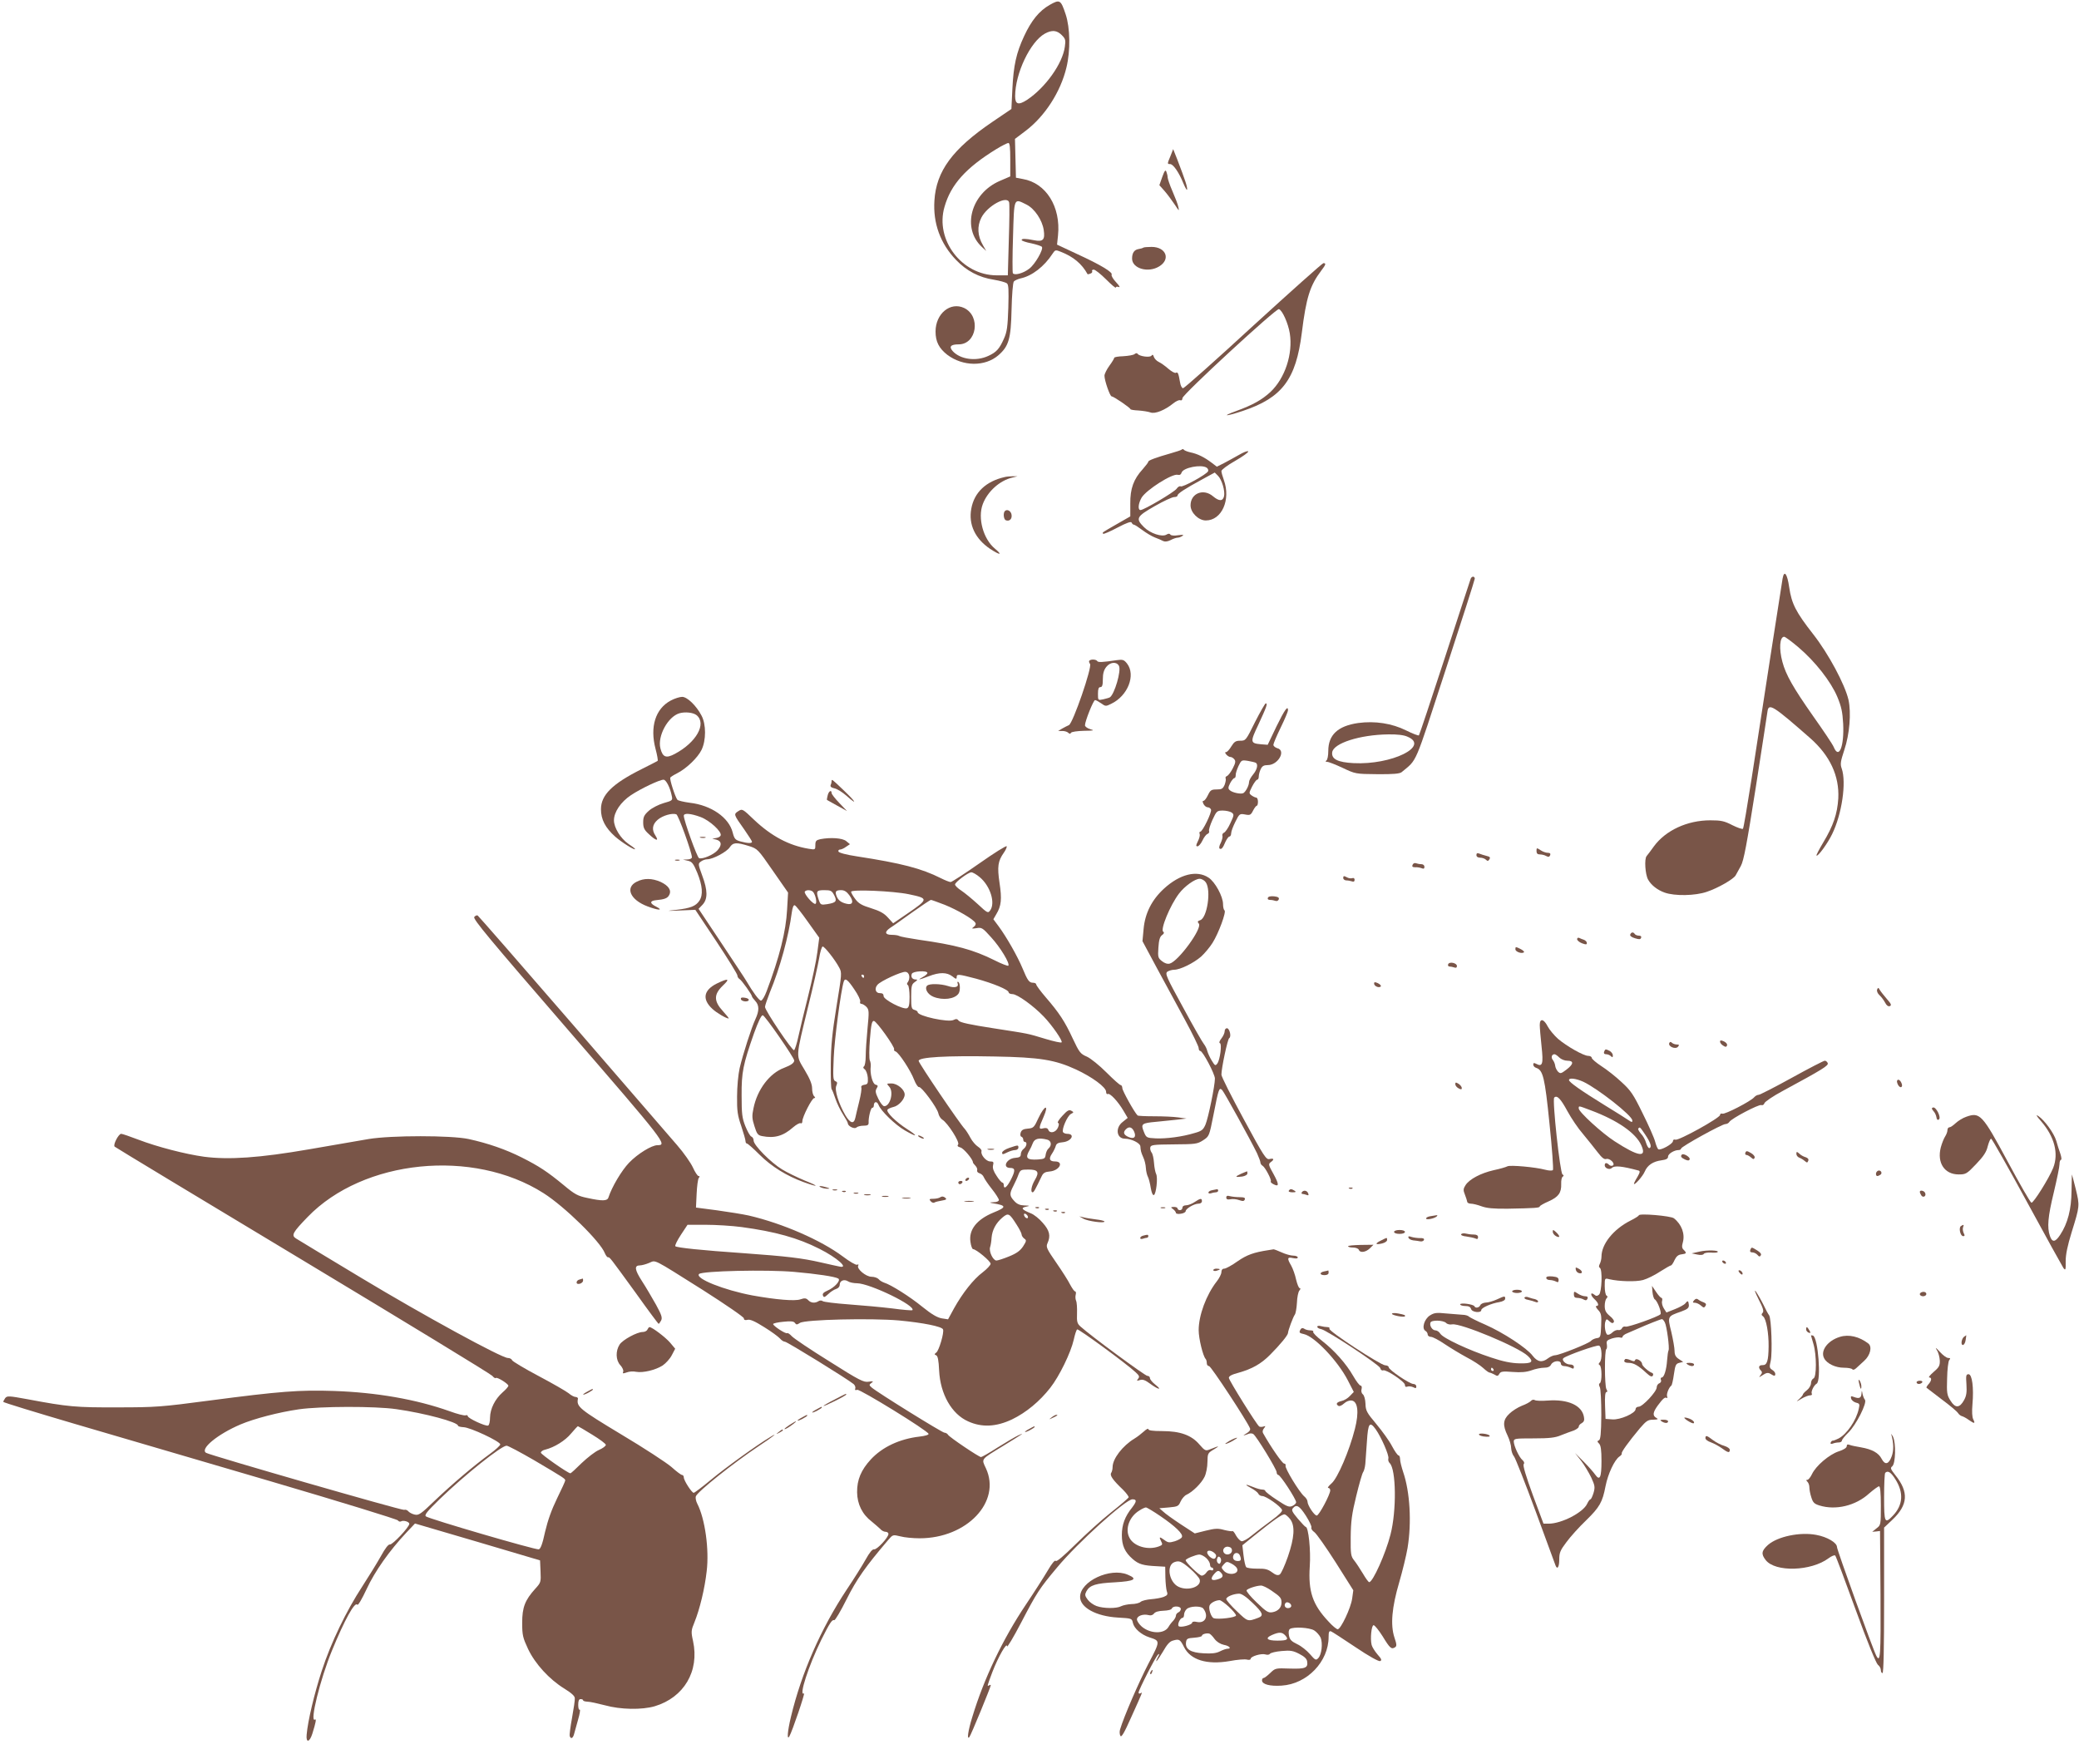 <?xml version="1.0" standalone="no"?>
<!DOCTYPE svg PUBLIC "-//W3C//DTD SVG 20010904//EN"
 "http://www.w3.org/TR/2001/REC-SVG-20010904/DTD/svg10.dtd">
<svg version="1.0" xmlns="http://www.w3.org/2000/svg"
 width="1280pt" height="1086pt" viewBox="0 0 1280 1086"
 preserveAspectRatio="xMidYMid meet">
<g transform="translate(0,1086) scale(0.1,-0.1)"
fill="#795548" stroke="none">
<path d="M6463 10830 c-65 -37 -113 -96 -158 -193 -48 -103 -65 -180 -72 -325
l-6 -123 -118 -80 c-244 -166 -345 -302 -356 -484 -9 -139 36 -264 133 -365
64 -67 141 -108 233 -122 36 -6 72 -16 80 -22 11 -8 12 -40 9 -151 -4 -117 -8
-148 -27 -190 -28 -63 -46 -83 -96 -106 -75 -35 -172 -22 -219 29 -25 28 -13
42 36 42 112 0 138 174 34 224 -85 40 -176 -35 -176 -145 0 -62 21 -103 72
-143 97 -73 233 -74 315 -3 64 56 77 100 81 282 2 88 8 165 14 172 5 6 24 15
41 19 71 15 146 73 198 153 15 23 18 24 50 11 77 -30 130 -74 165 -138 0 -1 9
0 18 4 9 3 13 10 10 15 -3 5 2 9 10 9 9 0 43 -27 76 -60 33 -33 60 -56 60 -50
0 5 8 7 18 3 10 -4 4 8 -17 30 -18 19 -30 40 -27 46 9 14 -64 59 -212 127
l-124 58 6 57 c18 176 -74 323 -217 347 l-42 8 -3 119 -3 120 65 49 c119 90
216 240 252 391 25 103 23 243 -5 327 -30 90 -36 93 -98 58z m74 -186 c23 -23
25 -31 19 -72 -14 -104 -120 -252 -233 -327 -53 -34 -73 -28 -73 23 0 139 93
335 183 385 44 24 74 21 104 -9z m-317 -767 l0 -103 -65 -28 c-177 -77 -235
-290 -110 -406 l27 -25 -20 35 c-34 58 -37 117 -10 170 37 73 159 139 171 94
3 -11 2 -116 -2 -234 l-6 -215 -70 0 c-213 1 -379 218 -320 421 39 138 132
241 319 356 34 21 67 37 74 38 9 0 12 -27 12 -103z m101 -277 c49 -25 96 -95
105 -156 9 -60 -4 -74 -59 -63 -55 11 -77 11 -77 1 0 -4 27 -14 60 -20 32 -7
62 -17 65 -22 10 -16 -43 -108 -78 -134 -37 -29 -91 -43 -101 -28 -3 5 -3 107
1 226 7 244 4 236 84 196z"/>
<path d="M7207 9901 c-21 -50 -21 -51 -3 -51 19 0 54 -50 82 -119 13 -31 23
-47 23 -36 0 19 -9 48 -61 184 l-25 63 -16 -41z"/>
<path d="M7156 9771 l-18 -51 33 -37 c18 -21 45 -58 62 -83 26 -40 28 -42 22
-15 -3 17 -20 60 -36 97 -16 36 -29 75 -30 85 0 10 -4 26 -8 36 -5 14 -11 7
-25 -32z"/>
<path d="M7039 9335 c-3 -2 -15 -6 -28 -8 -27 -4 -41 -23 -41 -59 0 -61 99
-90 167 -48 72 44 42 120 -47 120 -26 0 -49 -2 -51 -5z"/>
<path d="M7716 8855 c-230 -212 -425 -385 -432 -385 -7 0 -16 16 -19 38 -9 54
-14 64 -25 57 -6 -4 -27 8 -47 25 -19 17 -46 36 -59 42 -13 6 -26 20 -30 31
-4 14 -8 16 -14 8 -8 -14 -76 -5 -86 11 -3 5 -11 5 -19 -2 -7 -6 -38 -11 -69
-13 -31 -1 -56 -5 -56 -10 0 -4 -13 -26 -30 -49 -16 -22 -30 -50 -30 -61 0
-30 34 -127 44 -127 12 0 116 -71 116 -79 0 -3 22 -7 49 -8 27 -2 60 -7 74
-12 28 -11 89 14 141 56 16 13 35 22 42 19 9 -3 14 2 14 13 0 22 577 554 594
548 21 -7 57 -87 67 -149 20 -126 -29 -276 -119 -361 -53 -49 -111 -81 -210
-117 -97 -35 -66 -35 39 0 243 81 328 194 364 481 27 218 51 292 119 382 29
38 32 47 14 47 -7 -1 -201 -174 -432 -385z"/>
<path d="M7277 8093 c-4 -4 -35 -14 -70 -24 -88 -25 -137 -43 -137 -51 0 -5
-16 -25 -35 -47 -56 -61 -77 -120 -76 -211 l0 -79 -82 -47 c-94 -54 -92 -52
-85 -60 3 -3 43 14 88 38 57 30 84 39 87 31 3 -7 9 -13 14 -13 5 0 28 -15 52
-33 24 -18 59 -39 78 -46 19 -7 42 -17 51 -22 11 -5 27 -3 45 6 15 8 35 15 43
15 8 0 22 5 30 11 11 7 4 8 -26 4 -25 -4 -45 -2 -48 4 -5 7 -12 7 -24 0 -27
-17 -100 7 -139 46 -53 53 -46 65 66 129 54 31 108 56 120 56 12 0 21 4 21 10
0 11 43 40 152 99 l77 42 20 -20 c24 -24 45 -95 37 -127 -8 -31 -31 -30 -68 1
-59 50 -138 18 -138 -56 0 -45 49 -93 94 -93 98 0 155 127 111 249 -8 22 -15
47 -15 55 0 8 37 36 85 63 47 27 83 53 80 58 -4 5 -29 -5 -58 -22 -29 -16 -71
-40 -93 -51 l-42 -21 -33 25 c-45 34 -86 54 -129 63 -19 4 -38 12 -41 16 -3 5
-9 6 -12 2z m152 -112 c8 -5 12 -15 9 -22 -8 -19 -157 -101 -169 -93 -6 3 -17
-3 -25 -15 -15 -21 -201 -131 -222 -131 -18 0 -14 41 7 77 30 48 188 149 222
140 12 -3 20 1 24 14 10 30 120 52 154 30z"/>
<path d="M6185 7923 c-114 -26 -187 -94 -205 -195 -18 -97 24 -185 116 -247
61 -40 79 -40 30 1 -72 59 -108 189 -75 275 29 77 104 145 182 163 l32 8 -30
0 c-16 0 -39 -2 -50 -5z"/>
<path d="M6187 7714 c-12 -12 -8 -52 6 -57 22 -8 39 8 35 34 -3 23 -27 37 -41
23z"/>
<path d="M10975 7298 c-7 -40 -128 -821 -191 -1233 -26 -165 -49 -303 -53
-307 -3 -4 -33 6 -65 22 -50 26 -70 30 -136 30 -142 0 -275 -62 -347 -160 -18
-25 -38 -52 -45 -60 -15 -17 -9 -113 9 -145 19 -34 57 -64 102 -80 62 -22 188
-20 260 5 69 23 164 78 177 101 5 9 19 35 32 58 18 33 36 129 92 484 38 243
70 453 72 467 7 54 35 36 264 -165 121 -107 179 -232 172 -370 -6 -96 -31
-169 -93 -272 -25 -42 -44 -78 -41 -80 8 -8 68 74 96 132 60 122 89 318 59
404 -10 27 -7 44 16 114 33 98 43 228 26 308 -22 95 -123 284 -217 404 -108
138 -133 188 -148 288 -12 85 -31 111 -41 55z m99 -424 c102 -87 198 -209 238
-304 25 -60 32 -93 36 -165 7 -141 -26 -222 -58 -144 -7 17 -65 103 -128 192
-122 174 -167 253 -188 332 -22 81 -17 155 11 155 6 0 47 -30 89 -66z"/>
<path d="M9055 7298 c-3 -7 -74 -226 -159 -486 -85 -261 -157 -476 -160 -479
-3 -3 -38 10 -78 30 -88 44 -193 60 -296 46 -125 -18 -184 -73 -184 -172 0
-29 -5 -55 -12 -59 -7 -5 -5 -8 5 -8 9 0 52 -17 95 -37 78 -37 80 -38 213 -39
99 -1 138 3 150 12 99 83 75 29 271 629 99 303 180 556 180 563 0 6 -5 12 -10
12 -6 0 -13 -6 -15 -12z m-390 -973 c141 -58 -97 -175 -331 -163 -98 5 -137
25 -132 66 6 56 170 109 346 111 52 1 96 -4 117 -14z"/>
<path d="M6707 6793 c-4 -3 -2 -12 4 -20 15 -18 -106 -368 -130 -377 -9 -4
-27 -13 -41 -21 l-25 -15 26 0 c14 0 30 -5 36 -11 8 -8 13 -8 17 0 4 6 39 11
79 12 62 1 68 2 40 10 -18 5 -33 16 -33 24 0 25 52 155 62 155 6 0 22 -9 38
-20 26 -19 29 -19 61 -3 103 49 153 177 98 248 -19 24 -27 26 -63 21 -88 -13
-116 -15 -121 -5 -7 10 -38 12 -48 2z m182 -32 c16 -29 -28 -177 -56 -194 -5
-3 -23 -8 -40 -12 -33 -7 -33 -7 -33 34 0 30 4 41 15 41 11 0 15 12 15 49 0
34 6 56 21 75 24 31 64 34 78 7z"/>
<path d="M4129 6547 c-93 -50 -129 -161 -93 -297 10 -38 16 -71 13 -74 -2 -2
-47 -25 -99 -51 -180 -90 -250 -159 -250 -247 0 -63 27 -114 87 -168 42 -37
123 -87 123 -77 0 3 -18 17 -41 32 -49 34 -89 100 -89 145 0 51 42 113 105
155 62 41 176 95 200 95 16 0 41 -48 51 -100 6 -27 4 -29 -50 -44 -31 -9 -72
-30 -91 -47 -29 -26 -35 -38 -35 -71 0 -34 6 -47 36 -74 42 -40 63 -45 40 -9
-25 37 -20 70 14 99 31 26 89 42 114 33 13 -5 96 -235 96 -265 0 -6 -12 -13
-27 -13 l-28 -1 30 -7 c25 -5 34 -16 58 -74 32 -79 37 -136 13 -172 -22 -33
-54 -46 -141 -56 -67 -7 -66 -8 23 -4 l93 4 130 -195 c71 -107 129 -201 129
-209 0 -8 6 -18 13 -22 14 -8 77 -97 77 -108 0 -3 9 -15 20 -27 25 -27 25 -60
1 -112 -25 -54 -76 -213 -97 -301 -9 -40 -16 -115 -16 -175 -1 -88 3 -117 26
-183 14 -42 26 -84 26 -92 0 -8 4 -15 9 -15 5 0 40 -31 77 -68 73 -73 167
-131 271 -169 96 -35 100 -27 6 10 -45 19 -107 49 -138 68 -68 41 -175 149
-175 177 0 11 -6 22 -14 25 -8 3 -24 32 -37 64 -20 50 -23 76 -23 188 -1 144
9 192 76 383 26 72 45 112 54 112 13 0 194 -262 194 -279 -1 -15 -19 -28 -63
-45 -89 -33 -165 -134 -188 -249 -10 -46 -9 -64 6 -110 15 -48 21 -56 47 -61
76 -15 130 0 191 54 20 17 41 29 47 25 5 -3 10 2 10 13 0 26 59 142 73 142 8
0 7 4 -1 12 -7 7 -12 28 -12 48 0 25 -14 60 -46 113 -55 93 -57 67 21 388 31
124 61 258 68 298 6 39 16 73 22 74 10 2 75 -79 102 -130 17 -31 16 -38 -17
-240 -26 -159 -34 -242 -35 -353 -1 -80 1 -149 5 -155 4 -5 15 -32 24 -60 9
-27 30 -70 46 -95 16 -25 30 -50 30 -55 0 -18 41 -38 53 -26 6 6 26 11 43 11
25 0 32 4 32 18 -2 31 13 92 22 92 6 0 10 6 10 14 0 26 20 28 29 4 14 -37 103
-123 162 -157 76 -44 86 -38 14 8 -69 44 -130 105 -121 119 3 6 20 13 36 17
33 7 70 48 70 77 0 30 -45 68 -81 68 -31 0 -32 0 -14 -20 29 -32 6 -120 -31
-120 -8 0 -24 20 -36 45 -18 37 -20 49 -11 64 10 16 9 20 -7 24 -18 5 -35 68
-29 113 1 10 -1 27 -6 37 -4 10 -4 69 1 130 7 89 12 112 24 112 16 0 132 -163
125 -175 -3 -5 1 -10 9 -13 21 -8 93 -118 114 -174 10 -26 24 -47 30 -45 16 3
111 -126 119 -161 3 -16 15 -34 25 -40 33 -20 109 -139 97 -153 -7 -8 -3 -13
14 -18 20 -5 77 -73 77 -91 0 -4 7 -13 16 -22 8 -9 13 -21 10 -28 -2 -7 4 -15
15 -18 10 -3 22 -13 26 -24 4 -10 26 -43 50 -73 24 -30 43 -61 43 -67 0 -8
-14 -14 -32 -14 -27 -1 -28 -2 -8 -6 88 -14 90 -24 6 -58 -102 -42 -153 -106
-141 -181 3 -24 11 -44 16 -44 19 0 109 -75 108 -90 0 -8 -22 -32 -48 -52 -58
-43 -125 -129 -177 -222 l-37 -68 -39 6 c-28 5 -62 25 -118 70 -77 63 -194
137 -237 150 -11 4 -27 13 -33 21 -7 8 -27 15 -44 15 -35 0 -94 50 -82 69 4 6
1 9 -7 5 -8 -3 -47 20 -88 51 -134 100 -369 203 -579 252 -36 8 -123 22 -195
32 l-130 17 4 84 c2 47 8 91 13 98 7 8 7 12 -1 12 -6 0 -22 24 -35 53 -13 28
-56 90 -97 137 -40 47 -331 383 -646 747 -315 364 -577 664 -582 667 -5 3 -14
-1 -21 -9 -10 -12 92 -134 579 -697 599 -692 611 -708 549 -708 -36 0 -122
-53 -175 -108 -46 -48 -106 -149 -127 -214 -7 -22 -37 -23 -129 -3 -59 12 -78
22 -145 78 -103 85 -154 118 -259 171 -99 50 -209 88 -328 114 -108 23 -476
23 -615 0 -52 -9 -216 -37 -365 -63 -306 -53 -496 -66 -649 -46 -115 16 -286
60 -404 105 -52 20 -99 36 -106 36 -16 0 -52 -69 -40 -79 5 -5 527 -320 1159
-700 633 -381 1157 -700 1166 -711 9 -11 19 -17 22 -13 8 7 77 -36 77 -48 0
-5 -16 -24 -36 -41 -46 -41 -76 -100 -77 -155 0 -25 -5 -47 -12 -49 -15 -6
-125 45 -125 58 0 5 -6 8 -13 5 -8 -3 -52 8 -98 25 -208 74 -452 116 -714 125
-212 7 -331 -2 -765 -59 -295 -39 -331 -42 -565 -42 -257 -1 -305 3 -555 50
-115 21 -126 22 -138 7 -6 -9 -12 -20 -12 -23 0 -4 197 -64 438 -135 240 -70
785 -230 1211 -355 425 -125 777 -233 781 -240 4 -7 13 -9 19 -6 14 9 51 -2
51 -15 0 -20 -103 -129 -119 -127 -10 2 -29 -23 -56 -72 -23 -41 -74 -124
-113 -184 -100 -153 -194 -347 -251 -522 -45 -137 -86 -309 -93 -393 -5 -52
18 -48 35 6 22 70 26 94 16 87 -34 -21 32 248 105 425 77 188 141 304 156 282
4 -7 29 36 57 96 51 110 140 236 245 348 l53 56 385 -113 385 -114 3 -68 c3
-65 2 -69 -32 -106 -64 -71 -81 -115 -81 -210 0 -77 4 -92 36 -161 44 -93 132
-188 223 -244 45 -28 65 -46 65 -60 1 -11 -7 -65 -17 -120 -10 -55 -17 -106
-14 -113 6 -19 19 -14 26 11 3 12 14 52 25 90 11 37 15 65 10 62 -5 -4 -9 10
-9 29 0 25 4 36 15 36 8 0 15 -3 15 -7 0 -5 12 -8 28 -9 15 0 63 -11 106 -22
97 -27 228 -29 307 -6 180 54 276 216 236 401 -13 58 -12 66 9 117 32 79 63
206 75 314 16 133 -10 322 -58 415 -8 15 -12 36 -9 45 10 29 229 204 391 312
84 55 125 89 65 52 -83 -50 -273 -187 -362 -261 -54 -45 -102 -81 -107 -81
-12 0 -61 76 -61 95 0 8 -5 15 -11 15 -6 0 -35 22 -65 49 -30 26 -169 117
-310 201 -257 155 -275 170 -266 218 2 6 -5 12 -14 12 -9 0 -28 10 -43 23 -15
12 -98 60 -185 106 -87 46 -160 90 -163 97 -3 8 -14 14 -26 14 -39 0 -524 265
-901 492 -210 126 -391 236 -404 244 -30 19 -20 37 72 132 343 355 1018 423
1452 147 131 -83 351 -299 378 -370 6 -14 14 -25 19 -25 12 0 8 5 173 -222 74
-104 137 -188 139 -188 2 0 9 9 15 20 9 17 4 34 -31 98 -24 42 -62 108 -87
146 -45 70 -48 96 -12 96 11 0 37 7 56 15 44 18 14 33 332 -167 138 -88 252
-166 252 -174 0 -10 7 -13 23 -9 15 4 45 -9 102 -45 44 -27 87 -59 97 -70 9
-11 23 -20 31 -20 13 0 386 -230 423 -261 8 -7 12 -19 10 -26 -4 -10 -1 -13
12 -9 17 5 432 -250 439 -271 2 -6 -21 -13 -56 -17 -122 -14 -229 -64 -300
-141 -59 -64 -85 -125 -84 -202 1 -73 32 -136 90 -180 19 -16 43 -36 52 -45 8
-10 23 -18 33 -18 10 0 18 -6 18 -13 0 -22 -71 -98 -88 -95 -11 2 -28 -19 -52
-62 -20 -36 -72 -119 -117 -186 -159 -240 -279 -514 -343 -782 -22 -91 -26
-149 -10 -121 18 31 99 270 90 264 -34 -21 28 170 107 331 51 102 66 125 79
120 6 -2 40 56 76 128 62 124 117 202 256 365 29 34 29 34 75 23 25 -7 79 -12
119 -12 291 0 504 225 408 431 -28 60 -34 52 105 137 125 77 139 86 95 66 -19
-9 -77 -43 -128 -75 -51 -33 -97 -59 -102 -59 -13 0 -194 122 -203 137 -4 7
-14 13 -22 13 -14 0 -415 249 -448 278 -17 15 -17 17 -1 29 14 10 11 11 -18 7
-30 -5 -55 7 -243 126 -116 72 -220 142 -231 155 -12 13 -25 21 -28 18 -7 -7
-86 44 -86 56 0 4 28 11 63 14 46 5 64 3 71 -7 8 -12 13 -12 31 0 32 21 439
30 610 15 148 -14 264 -37 271 -55 8 -20 -25 -130 -41 -142 -13 -10 -13 -13
-2 -17 11 -4 16 -30 19 -94 7 -145 77 -268 178 -313 85 -39 174 -34 271 12 87
42 170 111 235 194 56 71 127 217 145 297 7 32 16 60 21 63 8 5 301 -209 360
-264 23 -21 25 -28 15 -40 -10 -13 -8 -14 11 -8 17 6 33 0 64 -23 50 -37 77
-41 31 -5 -18 14 -33 32 -33 40 0 8 -7 14 -16 14 -14 0 -352 249 -412 304 -20
18 -23 29 -21 81 1 33 -1 68 -6 78 -4 9 -5 26 -2 37 3 11 1 20 -4 20 -5 0 -18
19 -30 41 -11 23 -50 84 -86 136 -59 85 -64 97 -54 119 21 46 13 79 -29 126
-21 25 -54 51 -72 58 -57 23 -65 34 -32 41 27 6 27 7 -9 8 -27 1 -45 8 -62 27
-30 32 -31 45 -6 93 10 20 25 51 31 69 12 30 15 32 62 32 59 0 69 -15 39 -65
-21 -36 -28 -75 -13 -75 7 0 16 17 56 100 9 19 21 26 48 28 61 5 91 62 33 62
-33 0 -40 16 -18 48 10 15 20 36 23 47 4 15 16 21 42 23 55 5 80 52 28 52 -10
0 -22 5 -25 10 -10 16 26 100 48 112 19 10 19 11 3 20 -14 8 -25 2 -55 -31
-21 -22 -33 -42 -27 -44 7 -2 7 -12 -1 -30 -14 -30 -50 -37 -59 -12 -4 10 -14
13 -30 9 -30 -8 -30 0 1 70 35 80 7 74 -31 -6 -27 -59 -31 -63 -66 -66 -28 -2
-39 -9 -44 -25 -4 -12 -2 -23 5 -25 6 -2 11 -10 11 -18 0 -8 5 -14 10 -14 16
0 11 -28 -7 -42 -10 -7 -18 -22 -18 -33 0 -16 -8 -21 -35 -23 -54 -4 -81 -62
-30 -62 31 0 32 -16 5 -70 -25 -49 -45 -65 -45 -35 0 8 -4 15 -9 15 -4 0 -21
18 -35 41 -19 28 -26 48 -22 65 5 20 3 24 -18 24 -25 0 -60 42 -53 63 2 7 -8
19 -22 28 -14 9 -35 33 -46 54 -11 21 -27 46 -35 55 -31 32 -283 404 -284 419
-1 23 170 33 469 27 276 -5 370 -20 500 -80 99 -46 185 -109 185 -137 0 -11 5
-17 10 -14 13 8 63 -45 97 -103 l26 -44 -31 -25 c-47 -36 -38 -103 14 -103 39
0 94 -27 95 -47 2 -28 4 -36 18 -68 8 -16 15 -46 16 -66 1 -19 7 -44 13 -55 5
-10 13 -41 17 -67 5 -29 12 -46 19 -44 14 5 26 107 14 130 -5 10 -11 40 -13
68 -2 27 -8 56 -15 64 -6 8 -10 22 -8 31 3 16 19 18 145 19 133 1 144 2 180
25 38 25 38 25 64 156 32 164 35 172 54 153 13 -14 173 -304 214 -388 11 -25
21 -50 21 -57 0 -7 6 -17 14 -21 16 -10 57 -88 50 -96 -3 -3 4 -11 16 -17 36
-19 36 -2 1 62 -31 55 -33 62 -18 73 24 17 21 26 -6 20 -21 -6 -34 13 -160
246 -75 138 -137 261 -137 273 0 40 38 219 48 225 15 9 2 61 -14 61 -8 0 -14
-8 -14 -19 0 -10 -9 -30 -20 -44 -12 -15 -16 -27 -9 -29 13 -4 1 -101 -16
-125 -12 -16 -15 -14 -34 17 -12 19 -24 46 -28 60 -3 14 -13 33 -21 43 -8 9
-66 110 -128 225 -102 186 -112 208 -97 220 9 6 28 12 42 12 37 0 120 41 166
81 21 19 53 57 70 84 37 58 87 193 74 201 -5 3 -9 20 -9 38 0 47 -49 137 -89
163 -72 48 -177 22 -275 -68 -74 -68 -116 -150 -125 -247 l-7 -76 89 -166 c49
-91 127 -234 173 -319 46 -85 84 -163 84 -173 0 -10 4 -18 10 -18 15 0 90
-142 90 -170 0 -44 -41 -243 -58 -283 -14 -32 -23 -40 -67 -52 -75 -23 -175
-36 -240 -33 -56 3 -58 4 -73 42 -19 47 -13 52 77 60 36 4 93 9 126 13 l60 7
-50 7 c-27 4 -94 7 -148 7 -54 0 -100 2 -103 5 -20 19 -94 153 -94 168 0 10
-5 19 -10 19 -6 0 -45 35 -88 78 -43 43 -96 86 -120 97 -40 17 -47 26 -87 111
-49 106 -84 159 -167 255 -32 37 -58 73 -58 78 0 6 -8 11 -19 11 -25 0 -34 13
-66 90 -30 72 -98 192 -147 258 l-32 43 18 31 c31 51 35 93 20 192 -15 101
-10 135 26 186 12 17 20 35 18 40 -2 6 -77 -41 -168 -105 -90 -63 -170 -115
-177 -115 -8 0 -35 11 -61 24 -119 60 -243 92 -516 134 -66 10 -111 22 -114
30 -2 6 2 12 10 12 7 0 24 7 37 17 l24 16 -23 19 c-23 19 -96 24 -159 12 -26
-6 -31 -11 -31 -36 0 -29 0 -30 -42 -23 -121 20 -229 78 -334 177 -73 70 -74
70 -99 54 -29 -19 -29 -19 39 -115 25 -36 46 -69 46 -73 0 -11 -27 -10 -71 2
-32 9 -38 16 -48 55 -23 92 -132 168 -264 183 -37 5 -71 13 -76 18 -13 14 -50
128 -44 137 2 4 21 16 41 26 58 29 128 97 151 144 29 59 29 158 0 212 -32 61
-88 115 -119 115 -15 0 -47 -10 -71 -23z m160 -90 c63 -52 -2 -168 -134 -238
-54 -29 -75 -21 -89 34 -19 75 46 195 117 216 35 10 85 5 106 -12z m25 -627
c56 -21 131 -90 123 -113 -2 -7 -14 -14 -28 -16 l-24 -4 25 -6 c33 -9 36 -33
8 -65 -24 -28 -93 -57 -114 -49 -12 4 -94 233 -94 261 0 18 42 15 104 -8z
m296 -178 c54 -17 56 -19 148 -152 l94 -135 -6 -105 c-7 -134 -47 -293 -126
-502 -12 -32 -27 -58 -35 -58 -11 0 -49 51 -90 121 -5 10 -74 113 -152 231
l-142 213 24 25 c33 35 33 88 -2 181 -25 69 -26 72 -8 85 10 8 28 14 39 14 35
0 121 46 139 74 20 30 40 32 117 8z m1422 -192 c65 -54 98 -159 64 -205 -13
-18 -17 -16 -76 39 -35 32 -80 69 -101 83 -22 14 -39 31 -39 38 0 14 80 74
100 75 9 0 32 -13 52 -30z m1392 -32 c34 -49 8 -220 -35 -233 -16 -5 -18 -10
-8 -21 23 -28 -126 -232 -179 -246 -14 -4 -32 2 -48 15 -24 19 -26 25 -22 83
3 47 9 67 22 77 13 9 15 16 8 21 -20 12 42 163 97 235 34 45 98 91 127 91 13
0 30 -10 38 -22z m-2417 -60 c15 -20 24 -66 14 -72 -12 -8 -73 62 -66 75 9 13
41 11 52 -3z m129 -19 c19 -37 12 -46 -42 -55 -40 -6 -42 -5 -53 26 -18 54
-15 60 34 60 40 0 46 -3 61 -31z m93 0 c29 -39 22 -62 -16 -53 -35 8 -53 22
-63 49 -10 27 -4 35 29 35 19 0 34 -9 50 -31z m366 6 c124 -26 123 -29 -11
-121 l-85 -58 -32 35 c-24 27 -50 41 -104 58 -56 17 -77 29 -97 56 -14 18 -26
39 -26 45 0 16 259 5 355 -15z m221 -65 c77 -31 176 -88 189 -111 5 -7 1 -17
-10 -25 -15 -12 -13 -12 17 -8 32 6 38 2 90 -56 57 -62 118 -163 106 -175 -3
-3 -41 11 -84 33 -132 66 -241 95 -468 127 -60 9 -114 19 -120 23 -6 4 -27 7
-46 7 -42 0 -46 18 -9 43 15 9 75 52 135 95 59 42 111 77 116 77 4 0 42 -14
84 -30z m-842 -105 l70 -98 -12 -91 c-6 -50 -32 -170 -56 -266 -24 -96 -52
-210 -61 -253 -9 -42 -21 -79 -26 -82 -10 -7 -179 244 -179 266 0 9 14 49 30
90 62 149 116 346 135 492 4 30 11 47 18 44 7 -2 43 -48 81 -102z m624 -333
c2 -13 -2 -29 -8 -37 -7 -9 -8 -15 0 -20 5 -3 10 -35 10 -71 0 -50 -4 -66 -16
-71 -25 -9 -144 53 -144 75 0 13 -7 18 -22 18 -27 -1 -36 28 -16 51 18 23 149
83 173 80 12 -1 21 -11 23 -25z m112 18 c0 -5 -12 -16 -27 -24 -39 -21 -27
-20 35 4 67 26 112 25 146 -1 21 -17 26 -18 26 -5 0 21 9 20 120 -9 106 -29
200 -68 200 -84 0 -6 11 -11 24 -11 29 0 129 -72 192 -138 52 -54 119 -151
110 -159 -3 -4 -48 6 -98 21 -120 36 -93 30 -323 66 -142 22 -203 35 -212 46
-9 12 -16 13 -32 5 -31 -17 -221 24 -221 48 0 5 -9 11 -20 14 -18 5 -20 14
-20 80 0 67 3 78 22 91 18 13 19 16 6 16 -21 0 -32 16 -24 35 6 17 96 22 96 5z
m-390 -20 c0 -5 -2 -10 -4 -10 -3 0 -8 5 -11 10 -3 6 -1 10 4 10 6 0 11 -4 11
-10z m-60 -81 c23 -33 39 -67 36 -75 -3 -8 0 -14 8 -14 7 0 21 -9 31 -19 16
-18 16 -30 6 -134 -6 -62 -11 -138 -11 -169 0 -31 -5 -60 -11 -63 -6 -5 -5
-11 5 -18 9 -7 17 -30 19 -52 2 -35 -1 -40 -21 -43 -15 -2 -22 -9 -19 -17 3
-7 -3 -46 -13 -86 -10 -41 -21 -86 -24 -101 -9 -40 -31 -34 -61 16 -42 72 -68
156 -56 182 8 18 6 24 -6 28 -14 6 -15 25 -10 144 4 110 44 414 62 470 8 24
25 11 65 -49z m1722 -874 c16 -35 0 -50 -35 -34 -29 13 -34 28 -15 47 19 19
37 14 50 -13z m-534 -51 c25 -7 29 -35 8 -54 -8 -6 -16 -24 -18 -38 -3 -24 -7
-27 -48 -30 -69 -4 -80 9 -51 58 5 8 14 27 20 43 11 28 38 34 89 21z m-189
-523 c17 -26 31 -54 31 -61 0 -7 7 -18 16 -25 15 -10 14 -15 -7 -48 -18 -27
-40 -43 -87 -62 -34 -14 -69 -25 -77 -25 -21 0 -48 56 -39 83 4 12 8 38 9 58
4 47 27 90 66 123 37 31 43 28 88 -43z m69 51 c6 -18 -15 -14 -22 4 -4 10 -1
14 6 12 6 -2 14 -10 16 -16z m-1762 -66 c207 -28 347 -67 479 -134 110 -55
185 -123 123 -109 -13 2 -63 14 -113 25 -117 27 -212 38 -475 57 -261 18 -413
34 -422 43 -4 4 11 35 34 70 l41 62 111 0 c62 0 162 -6 222 -14z m324 -276
c137 -12 252 -29 271 -41 18 -11 -23 -56 -68 -75 -23 -10 -31 -19 -26 -30 5
-13 10 -11 32 9 14 14 36 28 49 32 13 4 22 14 22 26 0 25 27 36 51 21 10 -7
36 -12 56 -12 79 -1 366 -140 340 -166 -2 -2 -58 2 -123 11 -66 8 -186 19
-269 25 -82 6 -154 15 -160 20 -6 5 -17 5 -25 0 -22 -14 -47 -12 -64 6 -13 13
-22 14 -48 5 -34 -12 -150 -2 -295 24 -176 33 -356 105 -329 132 19 19 416 28
586 13z m-2450 -845 c176 -25 380 -80 380 -102 0 -4 15 -8 33 -9 40 0 227 -88
227 -106 0 -7 -29 -33 -63 -58 -99 -72 -234 -187 -339 -287 -87 -84 -100 -93
-125 -87 -15 3 -33 13 -39 20 -6 8 -18 12 -26 9 -12 -5 -1195 336 -1219 351
-40 24 71 115 212 175 85 36 235 75 359 93 132 19 468 20 600 1z m1206 -157
c46 -28 84 -56 84 -63 0 -7 -19 -21 -42 -31 -24 -10 -71 -47 -107 -81 -35 -35
-66 -63 -69 -63 -15 0 -182 117 -182 127 0 7 12 16 28 19 55 14 122 55 158 99
21 25 40 45 42 45 2 0 41 -23 88 -52z m-360 -156 c188 -111 194 -115 194 -126
0 -5 -23 -55 -50 -110 -34 -70 -57 -134 -74 -206 -16 -75 -28 -106 -39 -108
-21 -4 -678 188 -695 203 -10 9 8 31 85 106 155 150 380 329 412 329 9 0 84
-40 167 -88z"/>
<path d="M4313 5703 c9 -2 23 -2 30 0 6 3 -1 5 -18 5 -16 0 -22 -2 -12 -5z"/>
<path d="M5896 4806 c9 -23 -19 -30 -60 -16 -44 14 -114 16 -128 2 -17 -17 2
-53 38 -68 58 -24 133 -15 156 20 11 16 10 64 -2 71 -6 3 -7 -1 -4 -9z"/>
<path d="M7727 6415 c-56 -113 -57 -115 -91 -115 -28 0 -37 -6 -55 -35 -11
-19 -26 -35 -32 -35 -8 0 -8 -4 1 -15 7 -8 18 -15 25 -15 7 0 18 -6 24 -14 10
-11 8 -23 -9 -56 -11 -22 -27 -43 -35 -47 -8 -3 -12 -9 -9 -15 3 -5 0 -22 -6
-39 -11 -25 -18 -29 -49 -29 -33 0 -39 -4 -54 -35 -9 -19 -21 -35 -27 -35 -7
0 -7 -6 0 -20 6 -11 17 -20 26 -20 8 0 17 -6 20 -14 6 -16 -52 -136 -66 -136
-5 0 -7 -6 -4 -14 3 -8 -2 -28 -11 -45 -12 -25 -13 -31 -2 -31 7 0 21 16 30
35 9 20 23 38 31 41 8 3 13 11 10 18 -3 7 7 38 21 69 25 54 28 57 64 57 20 0
45 -6 54 -12 16 -12 15 -17 -8 -66 -13 -29 -31 -55 -39 -58 -8 -3 -12 -12 -10
-19 3 -7 -2 -27 -10 -44 -9 -16 -12 -32 -7 -35 11 -7 20 3 36 42 8 17 19 32
24 32 6 0 11 9 11 20 0 12 12 43 26 71 24 49 27 51 59 45 31 -6 36 -4 50 24 8
16 19 30 23 30 4 0 7 11 7 25 0 14 -5 25 -11 25 -5 0 -18 6 -28 13 -17 13 -17
15 3 55 12 23 26 42 31 42 6 0 10 9 10 20 0 10 5 31 12 45 9 19 19 25 44 25
63 0 114 90 58 104 -13 4 -24 13 -24 21 0 7 20 55 45 106 25 51 45 99 45 106
0 33 -20 5 -71 -99 l-54 -113 -40 3 c-68 6 -69 13 -18 120 51 110 59 132 46
132 -4 0 -34 -52 -66 -115z m5 -251 c15 -10 8 -42 -17 -72 -14 -17 -25 -37
-25 -47 0 -20 -19 -57 -34 -67 -14 -9 -68 2 -84 17 -12 10 -11 18 2 44 9 17
21 31 26 31 5 0 8 8 8 18 -1 9 7 34 17 56 18 37 19 38 58 32 22 -4 44 -9 49
-12z"/>
<path d="M5120 6051 c0 -5 -2 -16 -6 -24 -3 -10 4 -16 23 -20 16 -3 50 -24 76
-47 70 -62 57 -37 -20 36 -70 67 -73 70 -73 55z"/>
<path d="M5096 5964 c-4 -15 -6 -27 -4 -29 2 -1 30 -17 63 -35 l60 -33 -47 49
c-27 28 -48 55 -48 62 0 22 -18 12 -24 -14z"/>
<path d="M9460 5621 c0 -15 6 -21 21 -21 11 0 29 -4 39 -10 13 -7 19 -6 24 5
4 10 -1 15 -15 15 -11 0 -31 7 -44 16 -24 16 -25 15 -25 -5z"/>
<path d="M9090 5596 c0 -10 9 -16 23 -16 13 0 29 -6 35 -12 10 -10 15 -10 22
2 7 12 3 16 -18 21 -15 4 -35 10 -44 14 -13 5 -18 2 -18 -9z"/>
<path d="M4158 5563 c6 -2 18 -2 25 0 6 3 1 5 -13 5 -14 0 -19 -2 -12 -5z"/>
<path d="M8697 5536 c-5 -11 0 -15 16 -15 12 1 30 -2 40 -6 12 -5 17 -3 17 9
0 9 -8 16 -19 16 -11 0 -26 3 -34 6 -8 3 -17 -2 -20 -10z"/>
<path d="M8270 5455 c0 -8 9 -15 19 -15 11 0 26 -3 35 -6 10 -4 16 -1 16 10 0
9 -6 13 -14 10 -8 -3 -24 -1 -35 6 -17 9 -21 8 -21 -5z"/>
<path d="M3920 5432 c-73 -36 -40 -112 67 -152 66 -25 100 -26 54 -2 -41 20
-42 36 -4 40 54 5 73 12 83 32 16 29 -4 58 -53 81 -53 23 -102 24 -147 1z"/>
<path d="M7806 5333 c-3 -8 2 -13 13 -13 11 0 26 -3 34 -6 8 -3 17 1 20 9 4
11 -4 16 -28 19 -22 2 -36 -1 -39 -9z"/>
<path d="M10037 5107 c-3 -8 8 -17 29 -23 26 -8 34 -8 38 3 3 8 -2 13 -14 13
-10 0 -22 5 -25 10 -9 14 -22 12 -28 -3z"/>
<path d="M9710 5078 c0 -7 14 -19 30 -25 24 -9 30 -9 30 2 0 7 -8 15 -17 19
-10 3 -24 9 -30 12 -7 3 -13 0 -13 -8z"/>
<path d="M9330 5016 c0 -15 38 -29 52 -19 5 3 -3 11 -17 19 -34 17 -35 17 -35
0z"/>
<path d="M8916 4924 c-3 -8 1 -14 8 -14 8 0 21 -3 30 -6 10 -4 16 -1 16 9 0
19 -47 29 -54 11z"/>
<path d="M4413 4805 c-82 -41 -91 -97 -27 -156 27 -25 85 -59 100 -59 4 0 -12
20 -35 45 -57 62 -57 103 -1 157 47 44 35 48 -37 13z"/>
<path d="M8460 4805 c0 -16 30 -29 41 -18 4 4 -3 13 -17 20 -19 9 -24 8 -24
-2z"/>
<path d="M11557 4768 c-3 -10 3 -24 15 -35 11 -10 26 -30 34 -45 9 -18 19 -25
29 -22 12 5 9 14 -17 43 -18 21 -38 46 -44 56 -9 16 -11 17 -17 3z"/>
<path d="M4562 4708 c5 -15 48 -18 48 -3 0 6 -11 11 -26 13 -18 3 -25 0 -22
-10z"/>
<path d="M9480 4550 c0 -16 5 -75 11 -131 12 -109 6 -129 -33 -108 -14 7 -18
6 -18 -5 0 -8 8 -17 18 -20 42 -14 53 -57 82 -344 16 -152 25 -281 21 -285 -5
-5 -26 -4 -48 2 -60 16 -214 30 -232 21 -9 -5 -47 -16 -85 -24 -79 -18 -149
-55 -173 -92 -14 -22 -15 -31 -4 -58 7 -17 13 -37 14 -43 0 -7 10 -13 22 -13
13 0 42 -7 66 -16 33 -12 74 -16 162 -15 166 3 197 5 197 14 0 4 24 18 54 31
61 27 80 53 78 108 -1 20 3 40 9 44 8 5 8 9 -1 14 -15 9 -64 460 -51 473 17
17 40 -7 81 -83 24 -44 67 -108 97 -142 29 -35 69 -85 89 -111 26 -34 41 -46
53 -42 22 7 58 -29 41 -40 -7 -4 -17 -2 -23 4 -15 15 -27 14 -27 -3 0 -18 30
-30 44 -16 16 16 63 11 164 -16 11 -3 9 -12 -7 -40 -12 -19 -21 -38 -21 -41 0
-15 54 45 66 74 17 40 51 63 104 70 29 4 40 10 40 23 0 17 38 40 65 40 8 0 15
4 15 9 0 12 252 151 273 151 9 0 20 6 24 13 12 21 182 110 197 104 8 -3 16 2
19 11 2 9 53 44 113 76 244 132 283 156 277 171 -3 8 -11 15 -18 15 -7 0 -98
-47 -203 -105 -105 -58 -197 -105 -205 -105 -8 0 -20 -7 -27 -15 -20 -24 -180
-107 -196 -101 -8 3 -14 -1 -14 -8 0 -18 -256 -160 -275 -152 -9 3 -15 -1 -15
-9 0 -17 -76 -59 -90 -50 -5 3 -14 25 -20 48 -6 23 -41 102 -77 174 -57 117
-73 140 -130 192 -35 33 -91 77 -124 98 -32 21 -59 44 -59 51 0 6 -10 12 -22
12 -28 0 -132 59 -186 105 -23 21 -52 55 -63 76 -24 47 -49 52 -49 9z m120
-200 c11 -11 33 -20 50 -20 41 0 39 -21 -6 -55 -33 -25 -37 -26 -52 -12 -8 9
-16 25 -17 36 -1 10 -7 26 -14 35 -13 15 -8 36 10 36 5 0 18 -9 29 -20z m147
-149 c88 -41 303 -209 303 -239 0 -12 -3 -12 -22 1 -13 9 -79 51 -148 93 -146
90 -220 142 -220 155 0 15 42 10 87 -10z m49 -177 c163 -61 275 -139 309 -214
36 -79 -16 -72 -164 24 -78 50 -221 181 -221 202 0 18 -4 18 76 -12z m334
-150 c33 -49 41 -77 25 -82 -5 -2 -14 12 -20 31 -5 20 -20 46 -33 59 -12 14
-19 28 -15 31 10 10 9 11 43 -39z"/>
<path d="M10590 4447 c0 -7 9 -18 19 -24 15 -10 20 -9 24 1 3 8 -5 18 -19 25
-18 8 -24 8 -24 -2z"/>
<path d="M10277 4438 c-7 -21 39 -40 54 -22 9 11 8 14 -8 14 -10 0 -24 5 -30
11 -7 7 -12 6 -16 -3z"/>
<path d="M9876 4385 c-3 -10 1 -15 12 -15 10 0 23 -5 30 -12 9 -9 12 -8 12 5
0 9 -9 21 -19 27 -26 13 -28 13 -35 -5z"/>
<path d="M11684 4212 c-7 -5 -6 -14 1 -29 6 -12 16 -19 21 -15 7 5 6 14 -1 29
-6 12 -16 19 -21 15z"/>
<path d="M8960 4185 c0 -8 9 -19 20 -25 15 -8 20 -8 20 2 0 7 -9 19 -20 26
-17 10 -20 10 -20 -3z"/>
<path d="M11901 4042 c-9 -3 -9 -8 2 -21 9 -9 17 -26 19 -38 2 -15 7 -20 15
-15 17 11 -17 80 -36 74z"/>
<path d="M12106 3985 c-21 -7 -50 -25 -65 -39 -15 -14 -32 -26 -39 -26 -7 0
-12 -8 -12 -18 0 -10 -7 -27 -14 -38 -8 -12 -20 -42 -27 -68 -24 -95 23 -166
110 -166 44 0 50 3 107 63 46 48 64 75 72 110 7 26 16 47 21 47 5 0 104 -175
220 -388 116 -214 218 -397 225 -408 13 -17 15 -13 14 41 0 43 11 95 37 180
50 161 50 162 25 265 -12 49 -23 90 -24 90 0 0 -1 -46 -2 -102 -1 -112 -23
-199 -70 -270 -30 -46 -49 -48 -63 -7 -18 53 -13 117 24 269 19 80 35 157 35
173 0 15 4 27 9 27 5 0 3 17 -4 38 -7 20 -19 56 -25 79 -14 47 -73 128 -110
152 -18 12 -13 2 17 -32 82 -95 109 -198 74 -287 -26 -65 -123 -219 -134 -214
-7 2 -73 117 -147 255 -155 288 -170 304 -254 274z"/>
<path d="M5660 3860 c8 -5 20 -10 25 -10 6 0 3 5 -5 10 -8 5 -19 10 -25 10 -5
0 -3 -5 5 -10z"/>
<path d="M6213 3793 c-24 -8 -43 -21 -43 -29 0 -12 4 -12 30 1 16 8 38 15 50
15 11 0 20 7 20 15 0 17 -1 17 -57 -2z"/>
<path d="M6083 3783 c9 -2 25 -2 35 0 9 3 1 5 -18 5 -19 0 -27 -2 -17 -5z"/>
<path d="M10746 3764 c-3 -8 0 -14 6 -14 6 0 19 -7 28 -15 14 -13 19 -13 23
-2 3 7 -7 20 -23 29 -24 14 -29 14 -34 2z"/>
<path d="M11060 3756 c0 -9 8 -19 18 -23 9 -3 24 -12 33 -20 14 -12 17 -12 22
1 4 10 -2 17 -16 22 -12 3 -30 13 -39 22 -16 14 -18 13 -18 -2z"/>
<path d="M10355 3752 c-10 -10 -5 -19 19 -30 18 -8 25 -8 29 1 5 13 -38 39
-48 29z"/>
<path d="M11563 3653 c-7 -3 -13 -11 -13 -19 0 -16 9 -18 27 -6 15 9 3 31 -14
25z"/>
<path d="M7641 3634 c-40 -18 -38 -23 7 -17 18 3 32 11 32 19 0 8 -1 14 -2 13
-2 0 -18 -7 -37 -15z"/>
<path d="M5945 3600 c-3 -5 -2 -10 4 -10 5 0 13 5 16 10 3 6 2 10 -4 10 -5 0
-13 -4 -16 -10z"/>
<path d="M5900 3580 c0 -5 4 -10 9 -10 6 0 13 5 16 10 3 6 -1 10 -9 10 -9 0
-16 -4 -16 -10z"/>
<path d="M5055 3550 c11 -5 29 -8 40 -8 16 0 15 2 -5 8 -34 11 -60 11 -35 0z"/>
<path d="M8308 3543 c7 -3 16 -2 19 1 4 3 -2 6 -13 5 -11 0 -14 -3 -6 -6z"/>
<path d="M5128 3533 c6 -2 18 -2 25 0 6 3 1 5 -13 5 -14 0 -19 -2 -12 -5z"/>
<path d="M7463 3533 c-13 -2 -23 -9 -23 -15 0 -5 7 -7 16 -4 9 3 22 6 30 6 8
0 14 5 14 10 0 6 -3 9 -7 9 -5 -1 -18 -4 -30 -6z"/>
<path d="M7935 3530 c-4 -6 6 -10 22 -10 22 0 25 2 13 10 -19 12 -27 12 -35 0z"/>
<path d="M5188 3523 c7 -3 16 -2 19 1 4 3 -2 6 -13 5 -11 0 -14 -3 -6 -6z"/>
<path d="M8015 3520 c-3 -5 -2 -10 4 -10 5 0 17 -3 25 -6 12 -5 15 -2 10 10
-7 18 -29 21 -39 6z"/>
<path d="M11820 3523 c0 -5 4 -14 9 -22 11 -17 32 -5 24 14 -5 15 -33 21 -33
8z"/>
<path d="M5258 3513 c6 -2 18 -2 25 0 6 3 1 5 -13 5 -14 0 -19 -2 -12 -5z"/>
<path d="M5323 3503 c9 -2 25 -2 35 0 9 3 1 5 -18 5 -19 0 -27 -2 -17 -5z"/>
<path d="M5433 3493 c9 -2 25 -2 35 0 9 3 1 5 -18 5 -19 0 -27 -2 -17 -5z"/>
<path d="M5790 3490 c-8 -6 -28 -10 -44 -10 -24 0 -27 -2 -16 -15 7 -8 17 -12
23 -8 6 4 27 9 46 12 28 5 32 8 20 18 -10 8 -20 9 -29 3z"/>
<path d="M7550 3488 c0 -11 7 -14 25 -11 13 3 38 1 54 -5 23 -8 31 -7 35 4 4
10 -4 14 -32 14 -20 0 -47 3 -59 6 -16 5 -23 2 -23 -8z"/>
<path d="M5558 3483 c12 -2 32 -2 45 0 12 2 2 4 -23 4 -25 0 -35 -2 -22 -4z"/>
<path d="M7355 3460 c-16 -11 -40 -20 -52 -20 -14 0 -23 -6 -23 -15 0 -8 -7
-15 -15 -15 -8 0 -15 5 -15 10 0 6 -10 10 -22 10 -21 -1 -22 -2 -5 -14 9 -7
17 -18 17 -23 0 -5 14 -8 30 -5 17 2 30 10 30 16 0 15 52 46 79 46 12 0 21 6
21 15 0 20 -9 19 -45 -5z"/>
<path d="M5943 3463 c15 -2 37 -2 50 0 12 2 0 4 -28 4 -27 0 -38 -2 -22 -4z"/>
<path d="M6378 3423 c7 -3 16 -2 19 1 4 3 -2 6 -13 5 -11 0 -14 -3 -6 -6z"/>
<path d="M7148 3423 c6 -2 18 -2 25 0 6 3 1 5 -13 5 -14 0 -19 -2 -12 -5z"/>
<path d="M6438 3413 c7 -3 16 -2 19 1 4 3 -2 6 -13 5 -11 0 -14 -3 -6 -6z"/>
<path d="M6488 3403 c7 -3 16 -2 19 1 4 3 -2 6 -13 5 -11 0 -14 -3 -6 -6z"/>
<path d="M6538 3393 c7 -3 16 -2 19 1 4 3 -2 6 -13 5 -11 0 -14 -3 -6 -6z"/>
<path d="M10090 3378 c0 -3 -24 -19 -53 -33 -104 -53 -177 -144 -177 -221 0
-14 -5 -34 -10 -44 -7 -13 -7 -21 0 -25 17 -10 12 -150 -5 -165 -11 -9 -18
-10 -28 -1 -26 21 -27 -2 -2 -25 27 -25 32 -44 13 -44 -6 0 -1 -11 11 -24 19
-20 22 -32 19 -97 -3 -70 -4 -74 -28 -77 -13 -2 -29 -10 -35 -17 -12 -15 -190
-86 -219 -88 -12 0 -32 -9 -45 -19 -36 -28 -65 -23 -95 16 -36 48 -182 143
-291 191 -49 21 -94 44 -100 49 -5 6 -23 12 -40 12 -16 1 -61 5 -100 8 -60 6
-74 5 -101 -12 -36 -23 -52 -81 -28 -95 8 -4 14 -15 14 -22 0 -8 9 -15 20 -15
11 0 49 -20 84 -44 36 -24 97 -61 136 -82 39 -20 85 -50 102 -66 16 -15 34
-28 39 -28 5 0 18 -6 30 -12 17 -11 22 -10 30 4 8 15 20 17 82 12 53 -4 84 -1
116 10 24 9 59 16 77 16 23 0 37 6 44 20 13 24 60 28 60 5 0 -8 9 -15 21 -15
11 0 29 -5 40 -10 15 -8 19 -7 19 5 0 9 -9 15 -24 15 -26 0 -54 27 -40 39 20
17 206 83 219 77 18 -6 21 -86 4 -103 -8 -8 -8 -13 0 -17 14 -9 15 -103 1
-111 -7 -4 -7 -12 0 -25 5 -10 9 -86 9 -170 -1 -117 -5 -153 -15 -157 -11 -4
-11 -8 1 -20 11 -11 15 -39 15 -108 0 -100 -10 -123 -38 -84 -9 13 -40 49 -70
79 l-55 55 37 -47 c20 -26 48 -73 63 -104 23 -50 24 -60 14 -95 -7 -22 -15
-39 -19 -39 -4 0 -13 -12 -20 -27 -24 -54 -158 -123 -237 -123 l-32 0 -66 177
c-42 115 -62 182 -56 189 6 7 3 16 -7 25 -21 17 -53 87 -54 114 0 19 7 20 122
20 96 0 133 4 168 19 25 10 60 23 78 29 17 7 32 17 32 24 0 7 8 17 19 22 13 8
17 18 13 38 -12 71 -97 110 -222 101 -38 -3 -74 -2 -81 3 -7 4 -17 2 -23 -5
-6 -7 -31 -21 -56 -30 -25 -10 -60 -32 -77 -49 -40 -37 -42 -71 -11 -135 12
-25 22 -60 22 -78 1 -18 9 -41 18 -51 8 -10 68 -162 133 -338 65 -176 120
-326 122 -332 11 -29 23 -10 23 36 0 42 6 57 44 107 24 33 78 93 121 134 84
82 101 112 120 211 15 76 55 161 85 182 11 7 17 16 15 19 -6 6 42 72 112 156
39 45 49 52 81 52 30 1 34 3 20 11 -25 14 -22 34 9 77 32 43 44 53 55 46 4 -3
5 2 2 10 -5 14 11 55 26 66 4 3 11 34 16 70 8 56 12 65 33 70 l24 6 -26 17
c-20 13 -27 26 -27 50 0 17 -9 70 -20 117 -24 97 -25 96 61 126 40 15 48 22
47 41 -3 27 -7 28 -22 9 -6 -8 -35 -24 -63 -35 l-53 -21 -16 25 c-9 14 -14 34
-11 45 3 11 1 20 -4 20 -4 0 -20 17 -33 37 l-25 37 3 -38 c2 -21 8 -41 14 -45
17 -10 44 -83 35 -92 -16 -16 -197 -80 -214 -76 -10 3 -20 -2 -23 -10 -3 -8
-14 -13 -23 -11 -10 2 -26 -5 -36 -15 -10 -10 -24 -16 -30 -14 -13 4 -22 60
-12 84 5 14 8 14 24 -1 14 -13 21 -14 27 -5 4 7 -5 22 -25 38 -24 20 -31 34
-31 62 0 19 5 40 11 46 8 8 8 13 0 17 -6 4 -11 30 -11 58 0 50 0 50 28 43 59
-14 164 -17 208 -5 25 7 72 30 105 52 33 21 63 38 67 38 4 0 14 15 22 33 11
23 23 33 43 35 31 4 33 8 13 28 -11 10 -12 22 -5 46 14 52 -7 110 -55 148 -19
15 -216 32 -216 18z m160 -659 c12 -22 30 -159 23 -172 -3 -5 -7 -32 -9 -61
-4 -60 -19 -106 -33 -106 -6 0 -8 -7 -5 -15 4 -8 -1 -17 -10 -21 -9 -3 -16
-15 -16 -25 0 -26 -87 -119 -111 -119 -11 0 -19 -7 -19 -15 0 -25 -95 -67
-143 -63 l-42 3 -3 83 c-2 54 1 82 8 82 7 0 8 6 0 19 -11 22 -12 239 0 246 4
2 5 15 3 29 -4 20 1 26 31 36 20 6 43 9 51 6 8 -3 15 -1 15 5 0 5 12 15 28 21
15 6 45 19 67 29 56 25 139 58 147 58 4 1 12 -8 18 -20z m-1347 -3 c7 -8 24
-12 38 -9 51 9 405 -138 465 -194 40 -37 27 -48 -52 -46 -49 1 -100 11 -174
36 -137 45 -295 119 -312 146 -7 12 -21 21 -30 21 -19 0 -38 28 -31 48 6 17
78 15 96 -2z m292 -286 c3 -5 1 -10 -4 -10 -6 0 -11 5 -11 10 0 6 2 10 4 10 3
0 8 -4 11 -10z"/>
<path d="M10006 2493 c-13 -14 -4 -23 22 -23 30 0 60 -17 108 -62 24 -22 34
-26 40 -17 4 7 3 14 -4 17 -21 7 -62 43 -62 55 0 18 -37 40 -43 24 -3 -9 -9
-9 -29 0 -14 6 -29 9 -32 6z"/>
<path d="M8808 3373 c-16 -2 -28 -9 -28 -14 0 -11 50 -1 65 12 6 6 6 8 0 8 -6
-1 -22 -4 -37 -6z"/>
<path d="M6671 3357 c28 -15 129 -29 129 -17 0 4 -24 10 -52 13 -29 4 -64 9
-78 13 l-25 6 26 -15z"/>
<path d="M12073 3312 c-15 -10 -4 -62 14 -62 10 0 11 4 3 19 -5 11 -7 27 -4
35 7 18 4 19 -13 8z"/>
<path d="M8583 3276 c0 -7 14 -12 34 -12 19 0 33 5 33 12 0 7 -14 12 -33 12
-20 0 -34 -5 -34 -12z"/>
<path d="M9560 3277 c0 -9 9 -21 20 -27 11 -6 20 -7 20 -2 0 5 -9 17 -20 27
-18 16 -20 16 -20 2z"/>
<path d="M8996 3262 c-3 -6 10 -12 32 -14 20 -3 45 -8 55 -12 12 -6 17 -4 17
8 0 11 -9 16 -27 16 -16 0 -38 3 -49 6 -12 3 -24 1 -28 -4z"/>
<path d="M7038 3253 c-10 -2 -18 -9 -18 -15 0 -5 7 -7 16 -4 9 3 20 6 25 6 5
0 9 5 9 10 0 10 -3 11 -32 3z"/>
<path d="M8672 3240 c2 -7 15 -14 29 -16 13 -1 33 -4 43 -6 10 -2 21 2 23 9 3
8 -6 12 -24 11 -15 0 -39 3 -52 7 -17 6 -23 5 -19 -5z"/>
<path d="M8502 3223 c-39 -19 -35 -28 7 -18 17 4 31 13 31 21 0 17 2 17 -38
-3z"/>
<path d="M8300 3188 c0 -5 14 -8 30 -8 17 0 33 -6 36 -14 8 -21 44 -15 69 10
l21 21 -78 -1 c-43 -1 -78 -4 -78 -8z"/>
<path d="M10776 3165 c-3 -10 1 -15 13 -15 10 0 24 -7 31 -15 10 -12 15 -13
21 -3 5 8 -3 18 -22 30 -36 22 -35 22 -43 3z"/>
<path d="M7810 3164 c-92 -14 -133 -29 -191 -69 -35 -25 -72 -45 -81 -45 -12
0 -18 -8 -18 -21 0 -12 -13 -38 -29 -58 -64 -82 -111 -208 -111 -300 0 -52 27
-161 43 -177 4 -4 7 -16 7 -26 0 -10 6 -18 14 -18 12 0 235 -340 252 -383 4
-10 -4 -21 -23 -32 -26 -15 -20 -15 17 -1 8 3 20 2 26 -2 19 -12 144 -217 144
-235 0 -9 5 -17 10 -17 13 0 110 -149 110 -168 0 -7 -10 -17 -23 -23 -20 -9
-33 -4 -95 37 -40 26 -72 51 -72 56 0 4 -8 8 -19 8 -10 0 -35 7 -54 15 -51 21
-59 18 -14 -6 21 -11 41 -27 44 -34 3 -8 14 -15 25 -15 23 0 113 -63 121 -85
4 -9 -18 -31 -66 -66 -40 -29 -93 -70 -119 -91 -26 -22 -55 -38 -64 -36 -9 2
-24 18 -34 35 -9 18 -19 30 -22 27 -3 -2 -26 1 -50 7 -38 11 -57 10 -114 -4
l-68 -17 -86 56 c-47 31 -96 66 -108 78 l-24 21 59 5 c54 5 59 7 72 37 8 17
24 36 36 41 39 18 92 71 111 110 10 20 18 61 18 92 1 53 2 55 41 78 38 23 33
23 -27 -1 -25 -10 -30 -8 -63 30 -49 58 -119 83 -230 83 -59 0 -85 4 -85 12 0
6 -12 0 -27 -14 -16 -14 -41 -34 -58 -44 -73 -44 -135 -124 -135 -176 0 -13
-4 -29 -9 -36 -9 -15 10 -43 73 -103 21 -21 36 -42 35 -47 -2 -5 -51 -47 -109
-93 -58 -46 -156 -135 -219 -197 -74 -73 -117 -109 -121 -101 -5 7 -24 -16
-49 -59 -23 -39 -83 -133 -134 -209 -143 -213 -259 -456 -331 -694 -26 -84
-34 -142 -18 -123 9 9 132 309 132 319 0 4 -4 3 -10 0 -14 -9 -13 -6 20 82 36
94 90 187 90 158 0 -11 39 54 86 144 98 188 113 211 222 341 127 153 423 420
464 420 28 0 27 -13 -2 -51 -44 -54 -63 -106 -63 -169 0 -65 18 -105 67 -148
37 -32 64 -40 150 -44 l50 -3 1 -65 c1 -36 5 -75 9 -87 7 -19 4 -24 -20 -34
-16 -6 -51 -12 -77 -14 -26 -2 -55 -9 -64 -16 -8 -8 -34 -14 -57 -14 -22 -1
-51 -7 -63 -13 -27 -15 -108 -15 -152 1 -19 7 -43 24 -54 39 -18 24 -19 31 -8
52 21 38 58 49 175 55 121 7 144 20 79 47 -108 46 -293 -41 -293 -137 0 -65
98 -119 232 -127 86 -5 87 -5 93 -33 8 -35 52 -73 102 -89 67 -22 68 -20 -7
-163 -58 -112 -151 -326 -174 -404 -4 -13 -3 -30 2 -39 6 -12 23 16 66 113 74
164 72 158 58 149 -7 -4 -12 -2 -12 4 0 16 108 228 121 235 8 6 8 2 0 -13 -27
-51 -7 -30 27 27 28 49 44 67 66 72 36 10 42 7 66 -41 40 -79 140 -110 280
-86 47 9 96 13 108 9 12 -3 22 -1 22 5 0 15 66 35 91 27 12 -4 24 -2 28 4 4 6
36 14 72 17 54 5 71 2 109 -18 31 -16 46 -30 48 -47 6 -39 -12 -46 -107 -43
-87 3 -89 3 -120 -27 -18 -17 -36 -31 -41 -31 -6 0 -10 -7 -10 -15 0 -24 49
-37 121 -32 157 10 289 148 289 300 0 30 3 38 15 34 8 -3 75 -47 150 -97 83
-56 143 -89 152 -86 12 5 9 13 -16 41 -17 20 -33 46 -36 58 -10 39 -1 122 12
122 7 0 32 -31 56 -69 45 -74 54 -81 76 -67 11 7 11 17 -4 61 -25 77 -16 184
30 340 20 69 43 163 51 210 26 157 15 346 -27 468 -10 30 -19 66 -19 79 0 12
-4 23 -9 23 -6 0 -24 26 -41 58 -16 31 -60 92 -96 135 -59 70 -66 83 -67 125
-1 27 -8 52 -16 58 -8 6 -12 20 -8 33 3 12 0 21 -6 21 -7 0 -27 27 -46 60 -43
75 -116 157 -192 216 -33 25 -57 50 -54 55 4 5 -4 9 -17 9 -13 0 -30 4 -38 10
-9 6 -17 5 -22 -3 -12 -20 -9 -24 20 -30 65 -14 208 -164 270 -284 l37 -72
-24 -25 c-13 -14 -36 -28 -52 -31 -30 -7 -37 -19 -18 -30 6 -4 21 3 34 15 14
13 33 20 47 18 38 -5 46 -73 20 -174 -34 -135 -107 -305 -144 -336 -18 -16
-27 -28 -20 -28 7 0 12 -7 12 -15 0 -25 -69 -155 -83 -155 -15 0 -57 63 -57
86 0 9 -9 23 -20 32 -30 25 -121 175 -115 189 2 7 -2 13 -9 13 -11 0 -83 104
-130 188 -4 7 -2 20 6 29 11 14 11 16 -3 11 -9 -3 -20 -3 -26 0 -16 11 -185
282 -187 299 -1 11 17 21 59 32 85 24 139 55 193 109 64 64 112 123 112 136 0
14 31 98 42 113 5 6 11 39 13 73 1 33 8 67 15 75 8 9 8 15 2 15 -6 0 -15 24
-22 52 -6 29 -20 68 -30 86 -27 46 -25 55 10 47 19 -4 30 -3 30 4 0 6 -12 11
-27 11 -16 0 -48 9 -72 20 -24 11 -46 19 -50 19 -3 -1 -17 -3 -31 -5z m660
-1103 c34 -48 83 -160 78 -179 -3 -10 1 -23 8 -29 40 -38 43 -294 5 -440 -30
-118 -109 -293 -131 -293 -5 0 -22 24 -39 53 -17 28 -41 65 -53 80 -21 26 -23
38 -22 145 1 96 7 142 34 252 18 74 37 141 43 148 5 7 11 29 13 50 1 20 6 83
10 140 7 112 17 124 54 73z m-430 -532 c21 -33 37 -66 34 -73 -3 -7 6 -20 18
-28 13 -9 72 -93 132 -187 l108 -171 -7 -51 c-8 -58 -70 -189 -89 -189 -7 0
-33 21 -57 48 -98 104 -125 185 -115 339 7 98 -8 243 -25 243 -3 0 -25 23 -48
50 -35 42 -41 53 -31 65 22 26 40 16 80 -46z m-895 -3 c92 -63 140 -109 132
-128 -2 -8 -22 -19 -43 -26 -35 -10 -42 -10 -66 8 -30 22 -34 20 -18 -11 9
-16 7 -21 -15 -29 -67 -25 -154 0 -181 53 -29 54 -1 131 61 168 16 11 35 19
40 19 6 0 46 -24 90 -54z m799 -19 c30 -41 26 -112 -15 -231 -19 -54 -41 -103
-50 -109 -12 -7 -24 -4 -48 14 -26 19 -43 23 -91 22 -34 0 -63 4 -68 10 -5 7
-12 39 -16 73 l-7 61 68 55 c124 100 178 138 192 135 8 -1 23 -15 35 -30z
m-359 -192 c0 -22 -31 -33 -47 -17 -17 17 -1 44 24 40 15 -2 23 -10 23 -23z
m-99 -26 c3 -6 1 -16 -5 -22 -14 -14 -57 25 -47 42 8 12 39 0 52 -20z m148 -5
c10 -26 7 -34 -13 -34 -23 0 -35 15 -27 35 7 20 32 19 40 -1z m-207 -16 c13
-12 23 -30 23 -40 0 -10 5 -18 10 -18 6 0 10 -5 10 -11 0 -6 -7 -9 -15 -5 -9
3 -20 -3 -27 -14 -7 -11 -20 -20 -29 -20 -15 0 -99 81 -99 95 0 9 62 34 84 35
11 0 30 -10 43 -22z m89 -24 c-5 -13 -10 -14 -18 -6 -6 6 -8 18 -4 28 5 13 10
14 18 6 6 -6 8 -18 4 -28z m-190 -40 c29 -25 56 -55 60 -67 14 -44 -69 -74
-129 -46 -59 27 -78 132 -27 152 30 11 43 6 96 -39z m291 -1 c13 -34 -53 -45
-82 -13 -17 19 -17 21 0 40 16 18 20 18 47 4 16 -8 32 -22 35 -31z m-97 -28
c16 -19 6 -31 -32 -40 -33 -8 -37 8 -11 37 20 22 27 22 43 3z m308 -107 c54
-37 62 -45 62 -74 0 -30 -21 -53 -55 -59 -26 -5 -38 2 -98 60 -38 36 -65 69
-62 75 6 10 58 28 88 29 10 1 39 -13 65 -31z m-117 -75 c64 -61 71 -79 37 -92
-67 -25 -65 -25 -133 40 -36 34 -65 68 -65 75 0 14 43 32 78 33 15 1 44 -18
83 -56z m-146 -24 c25 -23 45 -47 45 -54 0 -13 -109 -26 -137 -17 -16 5 -34
59 -26 78 6 16 36 32 61 33 7 1 33 -18 57 -40z m385 5 c0 -8 -9 -14 -20 -14
-19 0 -27 19 -14 33 10 9 34 -4 34 -19z m-680 -19 c0 -9 -7 -18 -15 -21 -8 -4
-15 -12 -15 -20 0 -8 -8 -22 -17 -32 -10 -10 -23 -27 -29 -38 -26 -44 -110
-43 -164 2 -16 14 -30 34 -30 45 0 21 38 35 72 26 13 -4 26 0 33 10 8 10 28
16 58 17 27 1 49 6 52 14 7 18 55 15 55 -3z m138 3 c36 -46 13 -94 -39 -83
-17 4 -29 2 -29 -4 0 -14 -72 -33 -83 -22 -10 10 9 51 23 51 6 0 10 9 10 19 0
11 7 27 16 35 19 19 87 21 102 4z m683 -135 c15 -9 33 -30 40 -45 14 -35 6
-105 -15 -126 -14 -15 -19 -12 -51 25 -19 22 -54 50 -78 61 -35 17 -46 27 -51
53 -4 22 -2 35 6 41 23 14 119 9 149 -9z m-613 -53 c14 -18 35 -31 57 -36 34
-6 50 -24 22 -24 -8 0 -28 -7 -46 -16 -23 -12 -52 -15 -101 -12 -79 4 -113 25
-108 67 3 23 8 26 51 29 26 2 47 7 47 12 0 10 30 18 46 13 6 -2 21 -17 32 -33z
m435 22 c23 -25 13 -32 -49 -32 -64 0 -78 15 -32 35 44 19 62 18 81 -3z"/>
<path d="M10464 3155 l-49 -11 34 -7 c22 -5 37 -3 41 4 4 6 23 9 43 8 20 -2
39 -1 42 3 12 11 -63 14 -111 3z"/>
<path d="M10605 3090 c3 -5 11 -10 16 -10 6 0 7 5 4 10 -3 6 -11 10 -16 10 -6
0 -7 -4 -4 -10z"/>
<path d="M9702 3043 c2 -10 11 -19 21 -21 24 -5 21 15 -4 28 -18 10 -20 9 -17
-7z"/>
<path d="M7470 3041 c0 -5 9 -7 20 -4 11 3 20 7 20 9 0 2 -9 4 -20 4 -11 0
-20 -4 -20 -9z"/>
<path d="M8153 3033 c-31 -6 -29 -23 2 -23 16 0 25 6 25 15 0 8 -1 14 -2 14
-2 -1 -13 -4 -25 -6z"/>
<path d="M10710 3025 c7 -9 15 -13 17 -11 7 7 -7 26 -19 26 -6 0 -6 -6 2 -15z"/>
<path d="M9520 2993 c0 -7 9 -13 21 -13 11 0 28 -4 38 -9 13 -7 17 -5 17 9 0
14 -9 19 -38 22 -26 2 -38 0 -38 -9z"/>
<path d="M3568 2983 c-10 -2 -18 -10 -18 -18 0 -8 7 -11 20 -8 11 3 20 12 20
19 0 8 -1 13 -2 13 -2 -1 -11 -3 -20 -6z"/>
<path d="M10827 2862 c28 -54 34 -75 25 -84 -8 -8 -8 -14 3 -22 19 -14 35
-102 34 -185 -1 -90 -10 -116 -37 -115 -24 1 -29 -15 -10 -34 8 -8 8 -15 -3
-28 -12 -15 -10 -15 14 1 23 15 33 16 48 7 24 -15 29 -15 29 1 0 7 -9 18 -19
24 -17 11 -18 17 -9 55 11 51 4 263 -10 281 -5 6 -22 37 -36 67 -15 30 -36 66
-46 80 -11 14 -3 -8 17 -48z"/>
<path d="M9310 2910 c0 -5 14 -10 30 -10 17 0 30 5 30 10 0 6 -13 10 -30 10
-16 0 -30 -4 -30 -10z"/>
<path d="M9690 2891 c0 -15 6 -21 21 -21 11 0 29 -4 39 -10 13 -7 19 -6 24 5
4 10 -1 15 -15 15 -11 0 -31 7 -44 16 -24 16 -25 15 -25 -5z"/>
<path d="M11820 2893 c0 -7 9 -13 20 -13 11 0 20 6 20 14 0 9 -9 14 -20 13
-11 -1 -20 -7 -20 -14z"/>
<path d="M9215 2860 c-22 -10 -53 -19 -68 -19 -15 -1 -30 -8 -33 -16 -7 -16
-30 -20 -36 -7 -5 13 -88 24 -88 12 0 -5 14 -10 31 -10 22 0 32 -6 36 -18 5
-21 63 -27 63 -7 0 14 61 41 111 49 22 4 36 12 36 21 0 18 -2 18 -52 -5z"/>
<path d="M9386 2872 c-3 -5 7 -12 22 -14 15 -3 35 -9 45 -13 9 -4 17 -3 17 3
0 5 -10 12 -22 15 -13 2 -30 8 -39 11 -10 4 -20 3 -23 -2z"/>
<path d="M10430 2855 c-10 -12 -9 -15 5 -15 10 0 27 -8 37 -17 17 -15 20 -15
28 -3 7 11 3 17 -12 23 -12 4 -27 12 -34 18 -8 6 -15 4 -24 -6z"/>
<path d="M8570 2772 c0 -9 71 -23 79 -16 7 7 -3 11 -41 18 -22 4 -38 3 -38 -2z"/>
<path d="M8110 2692 c0 -5 10 -12 23 -14 37 -7 359 -220 365 -240 2 -11 10
-17 18 -14 18 7 134 -70 134 -90 0 -11 5 -14 16 -10 8 3 24 1 35 -4 15 -8 19
-7 19 5 0 8 -8 15 -18 15 -23 0 -152 87 -152 103 0 6 -10 12 -22 12 -29 1
-351 212 -343 225 3 6 -2 10 -12 10 -10 0 -28 3 -40 6 -13 4 -23 2 -23 -4z"/>
<path d="M3986 2675 c-3 -8 -16 -15 -29 -15 -35 0 -123 -48 -142 -77 -26 -40
-24 -97 4 -127 13 -14 21 -32 18 -40 -5 -13 -2 -13 21 -5 15 6 41 8 58 4 43
-8 121 11 164 39 19 13 45 41 56 63 l21 40 -31 37 c-28 33 -111 96 -127 96 -4
0 -9 -7 -13 -15z"/>
<path d="M11120 2676 c0 -8 7 -16 15 -20 13 -4 14 -2 5 14 -13 23 -20 26 -20
6z"/>
<path d="M11150 2638 c0 -1 7 -25 15 -52 20 -67 20 -205 0 -212 -8 -4 -15 -17
-15 -29 0 -13 -11 -32 -25 -43 -14 -11 -25 -23 -25 -27 0 -4 -10 -16 -22 -27
-22 -19 -21 -19 13 1 20 12 44 21 53 21 10 0 14 4 11 10 -7 11 12 52 30 62 29
18 9 285 -23 296 -7 2 -12 2 -12 0z"/>
<path d="M11328 2630 c-76 -23 -122 -86 -97 -132 17 -33 70 -58 121 -58 26 0
49 -4 53 -10 3 -5 14 -2 24 8 10 9 32 29 48 44 38 34 51 87 26 107 -56 43
-120 58 -175 41z"/>
<path d="M12094 2632 c-17 -11 -24 -52 -9 -52 7 0 15 14 17 30 3 17 4 30 4 30
-1 0 -6 -4 -12 -8z"/>
<path d="M11925 2548 c10 -15 17 -44 18 -64 1 -31 -5 -42 -38 -70 -22 -19 -34
-34 -27 -34 17 0 15 -20 -5 -42 -9 -10 -14 -20 -12 -21 2 -2 45 -34 94 -72 50
-37 95 -75 100 -84 6 -9 16 -17 24 -19 8 -2 27 -12 42 -23 35 -25 42 -24 28 3
-7 14 -9 46 -5 93 9 102 -2 185 -24 185 -15 0 -17 -8 -13 -62 3 -50 0 -71 -15
-98 -27 -49 -54 -50 -83 -3 -22 34 -24 48 -21 137 1 55 7 105 13 113 9 10 7
13 -6 13 -10 0 -33 17 -52 38 -25 27 -30 30 -18 10z"/>
<path d="M10390 2460 c20 -13 40 -13 40 0 0 6 -12 10 -27 10 -22 0 -25 -2 -13
-10z"/>
<path d="M11446 2345 c8 -37 14 -45 14 -19 0 10 -5 26 -10 34 -8 11 -9 7 -4
-15z"/>
<path d="M11800 2350 c0 -5 6 -10 14 -10 8 0 18 5 21 10 3 6 -3 10 -14 10 -12
0 -21 -4 -21 -10z"/>
<path d="M3618 2294 c-38 -20 -36 -28 2 -9 17 9 30 18 30 20 0 7 -1 6 -32 -11z"/>
<path d="M11461 2283 c-1 -29 -14 -35 -44 -24 -21 8 -24 7 -20 -9 3 -10 16
-21 30 -25 22 -5 24 -9 17 -38 -15 -71 -73 -156 -125 -183 -16 -8 -32 -14 -36
-13 -4 0 -9 -5 -12 -12 -2 -8 2 -10 13 -6 10 4 26 7 37 7 10 0 19 5 19 11 0 6
18 29 40 50 48 47 117 183 102 202 -6 7 -12 23 -15 37 -4 22 -4 22 -6 3z"/>
<path d="M5138 2244 c-38 -19 -68 -37 -68 -39 0 -3 32 11 70 30 39 19 70 37
70 40 0 7 3 8 -72 -31z"/>
<path d="M5028 2184 c-38 -20 -36 -28 2 -9 17 9 30 18 30 20 0 7 -1 6 -32 -11z"/>
<path d="M4938 2134 c-38 -20 -36 -28 2 -9 17 9 30 18 30 20 0 7 -1 6 -32 -11z"/>
<path d="M6474 2134 c-18 -14 -18 -14 6 -3 31 14 36 19 24 19 -6 0 -19 -7 -30
-16z"/>
<path d="M10370 2132 c0 -4 14 -15 30 -24 21 -12 30 -13 30 -5 0 7 -13 18 -30
24 -16 6 -30 8 -30 5z"/>
<path d="M10230 2110 c20 -13 40 -13 40 0 0 6 -12 10 -27 10 -22 0 -25 -2 -13
-10z"/>
<path d="M4863 2089 c-35 -22 -46 -37 -15 -20 22 13 58 40 52 41 -3 0 -20 -10
-37 -21z"/>
<path d="M6338 2064 c-38 -20 -36 -28 2 -9 17 9 30 18 30 20 0 7 -1 6 -32 -11z"/>
<path d="M4794 2044 c-18 -14 -18 -15 4 -4 12 6 22 13 22 15 0 8 -5 6 -26 -11z"/>
<path d="M9106 2031 c-3 -5 9 -11 27 -14 30 -4 46 -2 36 7 -11 9 -58 15 -63 7z"/>
<path d="M11645 2027 c14 -51 15 -96 2 -132 -18 -50 -41 -56 -62 -16 -19 37
-59 59 -128 71 -29 5 -60 11 -69 15 -13 5 -18 2 -18 -8 0 -10 -19 -22 -50 -32
-58 -19 -140 -89 -164 -140 -9 -19 -22 -35 -28 -35 -9 0 -9 -3 0 -12 7 -7 12
-22 12 -35 0 -13 5 -40 12 -61 10 -32 18 -40 50 -50 100 -31 223 -2 306 74 28
24 55 44 61 44 7 0 11 -39 11 -119 0 -117 0 -120 -27 -140 l-26 -21 24 2 24 3
3 -392 c2 -379 -1 -424 -26 -376 -21 40 -242 651 -242 669 0 27 -61 63 -128
75 -100 19 -238 -10 -297 -62 -40 -36 -43 -56 -14 -93 59 -76 280 -69 387 11
19 14 37 21 41 17 5 -5 61 -155 126 -334 71 -196 126 -330 137 -339 10 -7 18
-22 18 -32 0 -11 5 -19 10 -19 7 0 10 156 10 448 l0 448 51 48 c97 92 102 171
18 275 -29 37 -32 44 -19 54 21 17 24 142 5 182 -9 17 -13 22 -10 12z m24
-273 c53 -83 48 -160 -16 -226 -49 -51 -53 -42 -53 115 0 79 3 147 7 150 16
16 35 4 62 -39z"/>
<path d="M10500 2006 c0 -8 15 -19 33 -25 19 -7 49 -23 67 -36 39 -29 50 -31
50 -10 0 8 -15 18 -34 24 -19 5 -50 21 -69 35 -39 30 -47 32 -47 12z"/>
<path d="M7570 1990 c-19 -11 -30 -19 -25 -19 6 0 26 8 45 19 19 11 31 19 25
19 -5 0 -26 -8 -45 -19z"/>
<path d="M7085 569 c-4 -6 -5 -12 -2 -15 2 -3 7 2 10 11 7 17 1 20 -8 4z"/>
</g>
</svg>
